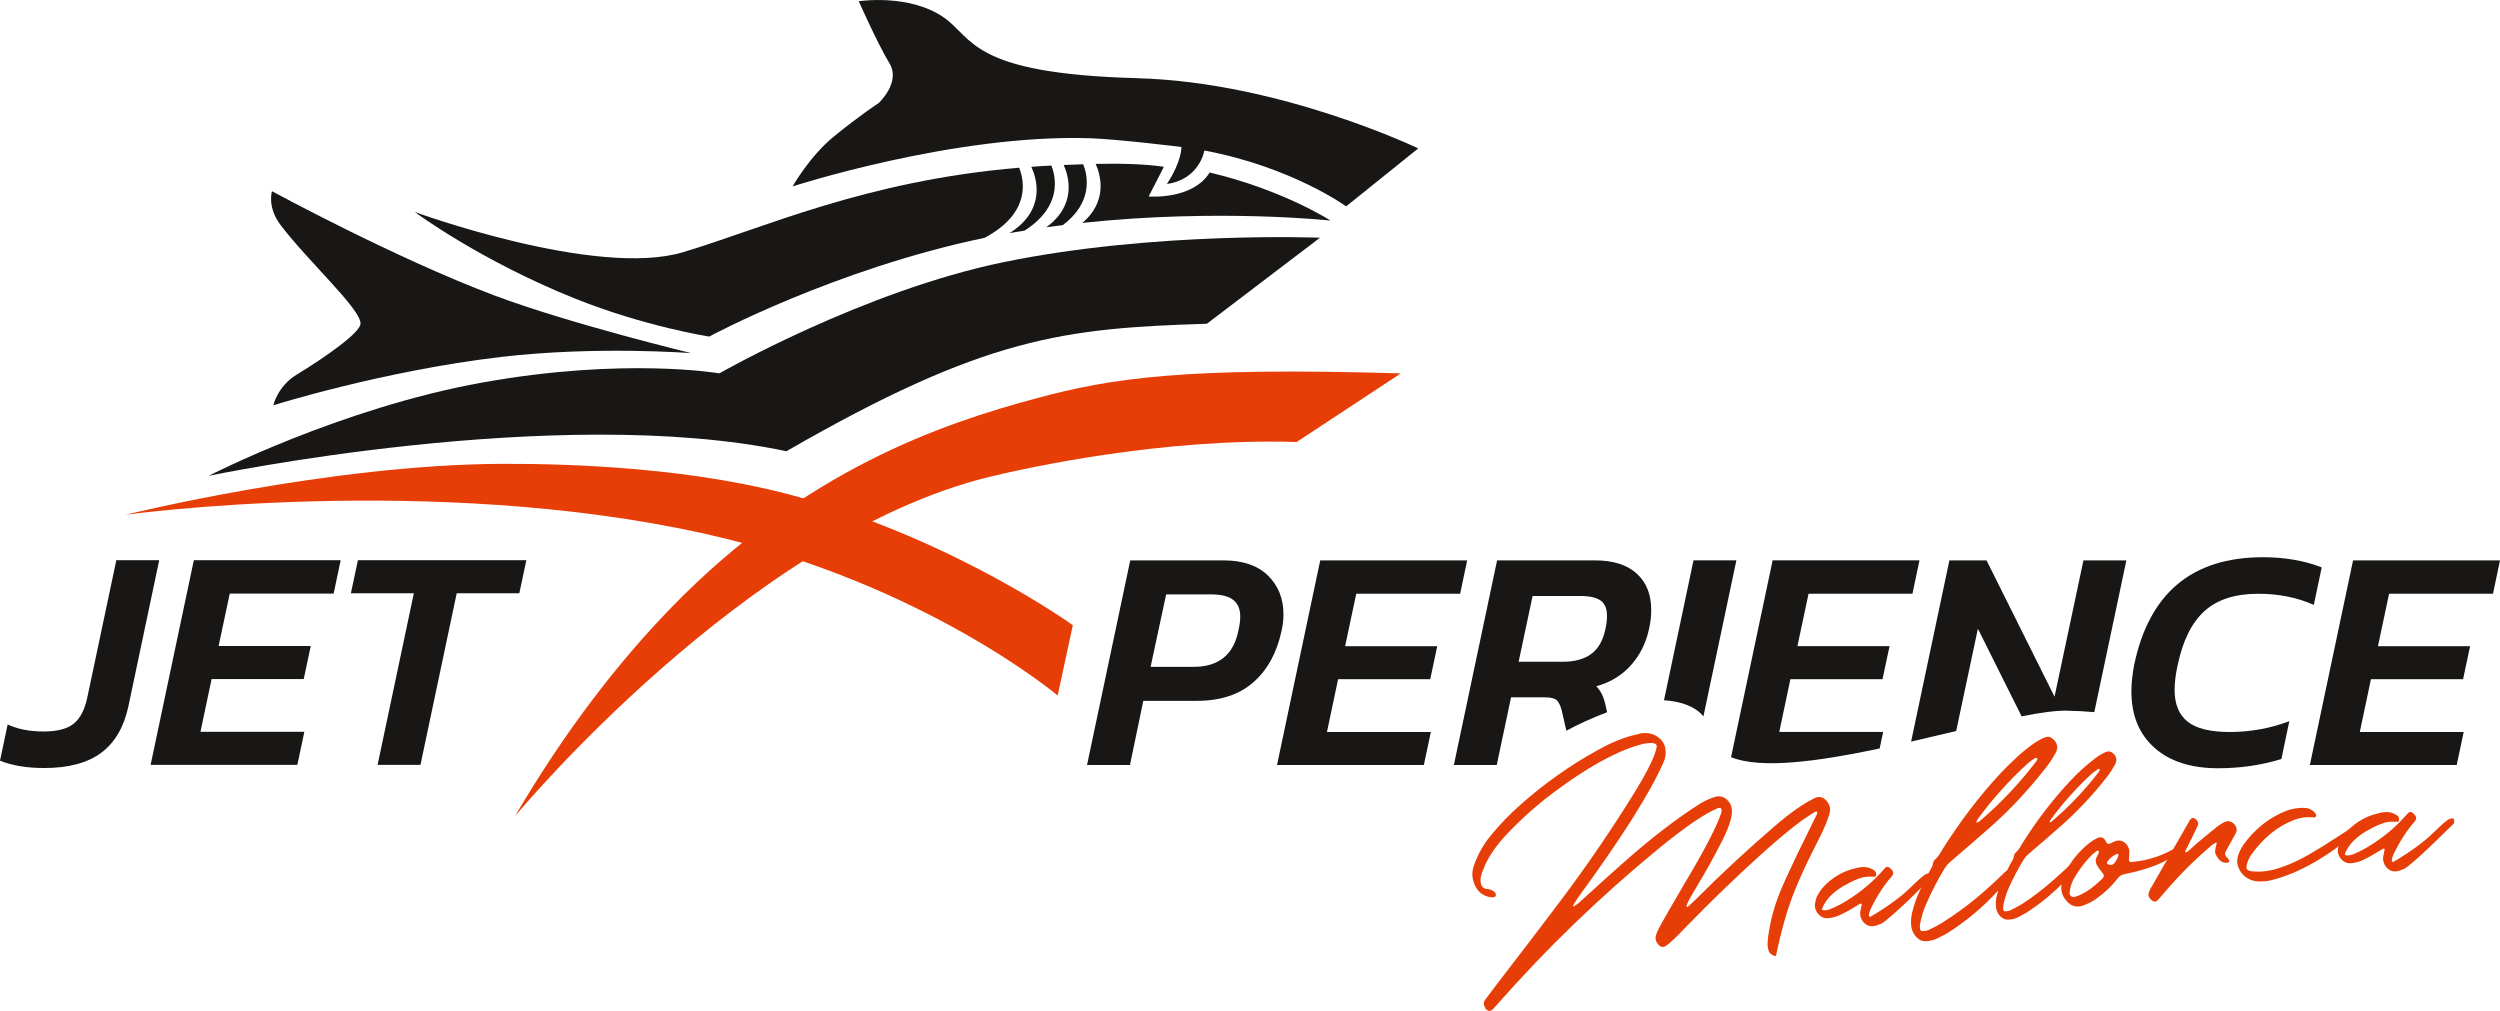 <?xml version="1.0" encoding="UTF-8"?><svg id="Ebene_1" xmlns="http://www.w3.org/2000/svg" viewBox="0 0 442.01 178.71"><defs><style>.cls-1{fill:#e73e07;}.cls-2{fill:#181716;}</style></defs><path class="cls-2" d="M199.84,99.08h16.52c3.37,0,5.97,.89,7.81,2.67,1.83,1.78,2.75,4.07,2.75,6.88,0,.94-.11,1.91-.34,2.92-.83,3.86-2.48,6.88-4.97,9.07-2.49,2.19-5.82,3.29-9.97,3.29h-9.5l-2.36,11.35h-7.59l7.64-36.18Zm11.18,18.82c4.42,0,7.06-2.12,7.92-6.35,.22-.97,.34-1.82,.34-2.53,0-1.31-.41-2.3-1.24-2.95-.82-.66-2.15-.98-3.99-.98h-7.87l-2.75,12.81h7.58Z"/><path class="cls-2" d="M233.44,99.08h25.96l-1.24,5.9h-18.37l-1.97,9.27h16.29l-1.24,5.84h-16.29l-1.97,9.33h18.37l-1.24,5.84h-25.96l7.64-36.18Z"/><path class="cls-2" d="M345.86,129.24l3.84-18.08,7.73,15.49c3.25-.64,5.99-1.03,7.9-1,1.65,.03,3.28,.11,4.95,.26l5.67-26.83h-7.59l-5.11,24.1-12.02-24.1h-6.57l-6.77,32.04c2.71-.62,5.4-1.26,7.99-1.88Z"/><path class="cls-1" d="M187,122.97l2.68-12.43s-20.05-14.49-47.68-22.44c-18.66-5.37-40.51-6.13-53.1-6.09-30.72,.09-66.68,9-66.68,9,0,0,53.99-7.45,102.48,3.38,38.61,8.62,62.31,28.59,62.31,28.59Z"/><path class="cls-1" d="M247.67,66.02c-38.67-1.16-51.24,.88-64.25,4.35-17,4.54-41.17,12.8-64.68,37-9.45,9.72-18.83,21.84-27.69,36.94,0,0,41.04-49.6,83.97-60.02,6.93-1.68,30.83-6.88,54.23-6.14l18.42-12.13Z"/><path class="cls-2" d="M122.23,62.44s-21.57-5.22-34.87-10.22c-17.48-6.58-39.27-18.41-39.27-18.41,0,0-.91,2.74,1.5,5.95,4.78,6.35,14.23,14.87,14.15,17.47-.05,1.56-5.91,5.73-11.34,9.04-3.3,2.01-4.08,5.39-4.08,5.39,0,0,19.41-6.11,40.28-8.55,16.92-1.98,33.62-.67,33.62-.67Z"/><path class="cls-2" d="M127.21,66.01s-16.81-2.89-41.92,1.62c-25.12,4.51-48.4,16.5-48.4,16.5,0,0,61.64-12.91,102.15-4.35,35.18-20.26,49.04-21.74,74.34-22.54l20-15.21s-29.17-1.17-55.86,4.3c-24.86,5.1-50.31,19.67-50.31,19.67Z"/><path class="cls-2" d="M201.07,13.82c-29.58-.78-28.92-7.11-34.24-10.76-6.13-4.22-15-2.84-15-2.84,0,0,3.23,7.3,5.45,11.01,2.02,3.38-1.96,7.02-1.96,7.02,0,0-3.14,2.01-7.93,5.92-4.21,3.43-7.26,8.79-7.26,8.79,0,0,28.63-9.29,52.52-8.52,5.14,.17,16.23,1.55,16.23,1.55,0,0,.1,2.49-2.57,6.54,5.83-.83,6.63-5.92,6.63-5.92,15.5,2.92,25.06,9.88,25.06,9.88l12.75-10.25s-24.46-11.75-49.68-12.41Z"/><g><path class="cls-2" d="M184.98,40.18c.98-.14,1.96-.26,2.93-.38,5.43-4.09,4.38-8.81,3.61-10.76-1.17,.04-2.31,.08-3.45,.13,.89,1.99,2.36,7.05-3.09,11.02Z"/><path class="cls-2" d="M174.11,42.03c8.26-4.41,6.96-10.2,6.08-12.38-27.37,2.32-45.23,10.71-59.46,14.95-15.38,4.58-47.4-7.12-47.4-7.12,0,0,11.53,8.58,28.37,15.32,12.3,4.93,23.68,6.71,23.68,6.71,0,0,22.1-11.94,48.83-17.49h-.11Z"/><path class="cls-2" d="M185.88,29.27c-1.2,.06-2.38,.13-3.54,.22,.92,1.97,2.73,7.58-3.85,11.73,.35-.06,.7-.13,1.06-.19,.53-.09,1.06-.17,1.6-.26,6.63-4.23,5.57-9.38,4.74-11.49Z"/><path class="cls-2" d="M213.88,30.49c-3.04,4.91-10.79,4.25-10.79,4.25l2.69-5.25c-3.62-.53-7.85-.6-12.06-.51,.85,1.9,2.21,6.56-2.35,10.43,24.08-2.57,43.88-.41,43.88-.41,0,0-8.37-5.42-21.37-8.5Z"/></g><g><path class="cls-2" d="M0,134.5l1.35-6.41c1.76,.82,3.88,1.24,6.35,1.24s4.22-.47,5.37-1.41c1.14-.94,1.94-2.51,2.39-4.72l5.11-24.16h7.58l-5.45,25.85c-.79,3.67-2.39,6.41-4.8,8.2-2.42,1.8-5.78,2.7-10.09,2.7-3.03,0-5.64-.43-7.81-1.29Z"/><path class="cls-2" d="M34.27,99.05h25.96l-1.24,5.9h-18.37l-1.97,9.27h16.29l-1.24,5.84h-16.29l-1.97,9.33h18.37l-1.24,5.84H26.63l7.64-36.18Z"/><path class="cls-2" d="M73.16,104.89h-11.12l1.24-5.84h29.78l-1.24,5.84h-11.07l-6.41,30.34h-7.58l6.41-30.34Z"/></g><g><path class="cls-1" d="M262.63,178.22c-.17-.24-.27-.47-.29-.7-.02-.23,.04-.47,.2-.7,.6-.82,2.38-3.17,5.34-7.02,2.72-3.53,5.43-7.08,8.11-10.65,4.76-6.33,9.22-12.87,13.36-19.62,2.14-3.55,3.33-6.05,3.56-7.49l.02-.11c-.01-.11-.06-.21-.14-.31-.19-.23-.71-.31-1.57-.21-.47,.05-.92,.14-1.36,.28-4.24,1.21-9.31,4.03-15.24,8.47-2.97,2.23-5.75,4.72-8.34,7.47-1.63,1.75-2.85,3.48-3.66,5.19-.42,.98-.66,1.6-.7,1.84-.14,.41-.18,.84-.14,1.29,.06,.61,.33,1,.8,1.17,.17,.04,.34,.06,.52,.08,.7,.12,1.15,.39,1.33,.81,.02,.05,.04,.11,.05,.18,.03,.27-.15,.42-.52,.46-.11,.01-.21,.01-.3,0-1.62-.21-2.67-1.16-3.15-2.84-.08-.26-.14-.53-.17-.8-.06-.59,0-1.19,.19-1.79,.7-2.08,1.73-3.93,3.08-5.54,1.59-1.94,3.32-3.73,5.19-5.38,4.17-3.71,8.69-6.92,13.57-9.62,2.54-1.44,4.94-2.4,7.19-2.87l.74-.19c1.1-.08,2,.12,2.7,.61,.88,.58,1.37,1.36,1.47,2.34,.08,.75-.02,1.45-.3,2.09-2.33,5.38-7.44,13.48-15.34,24.28-.48,.76-.72,1.17-.71,1.24,0,.05,.03,.08,.06,.08,.12-.01,.41-.19,.84-.52,3.75-3.42,6.3-5.72,7.66-6.91,5.01-4.47,9.7-8.09,14.06-10.84,.77-.44,1.57-.8,2.41-1.07,.19-.06,.37-.09,.53-.11,.72-.07,1.34,.19,1.88,.81,.37,.41,.58,.91,.64,1.48,.12,1.18-.42,2.98-1.63,5.38-1.45,2.89-3.02,5.71-4.7,8.48-.6,.99-1.07,1.81-1.4,2.47-.33,.66-.37,.97-.12,.92,.05,0,.25-.17,.6-.5,.25-.23,.58-.54,.99-.95,4.4-4.41,8.96-8.64,13.68-12.7,2.82-2.45,5.26-4.16,7.33-5.14,.17-.07,.35-.12,.53-.14,.46-.05,.9,.11,1.3,.49,.4,.37,.66,.86,.78,1.46,.12,.6-.35,2.04-1.39,4.3-.43,.9-.87,1.78-1.32,2.64-1.49,2.89-2.72,5.59-3.71,8.1-1.2,3.08-2.23,6.71-3.09,10.89,0,.14-.05,.22-.14,.23-.11,.01-.26-.04-.45-.14-.42-.19-.67-.47-.77-.84-.09-.37-.15-.61-.16-.72-.08-.73,.09-2.12,.51-4.15,.45-2.27,1.31-4.79,2.58-7.56,1.27-2.77,2.28-4.88,3.01-6.36l2.66-5.41c.06-.33-.06-.44-.36-.32-.75,.46-1.49,.94-2.21,1.43-2.02,1.48-4.44,3.49-7.27,6.03-4.51,4.08-8.89,8.3-13.14,12.68-2.33,2.45-3.72,3.7-4.17,3.75-.27,.03-.49-.03-.67-.17-.45-.35-.71-.79-.76-1.3-.05-.48,.28-1.34,1-2.58,.47-.88,1.82-3.23,4.06-7.05,3.54-5.91,5.73-10.12,6.57-12.63,.04-.19,.04-.36,.03-.52-.03-.25-.17-.36-.44-.33-.09,0-.19,.04-.29,.08-2.34,.99-5.77,3.34-10.31,7.06-10.36,8.49-19.94,17.74-28.74,27.75-.21,.24-.41,.46-.6,.66-.19,.2-.38,.31-.58,.33-.29,.03-.57-.13-.84-.48Z"/><path class="cls-1" d="M330.13,163.58c-.42-.23-.75-.56-.98-1.01-.23-.45-.31-.9-.25-1.36,.04-.28,.1-.54,.16-.8,.04-.17,.07-.33,.11-.5,0-.02-.01-.04-.03-.06-.02-.02-.04-.04-.06-.06-.02-.02-.05-.03-.08-.03-.04,0-.07,0-.08,0-.02,.02-.03,.03-.05,.03-.33,.18-.64,.37-.95,.56-.9,.57-1.83,1.07-2.77,1.51-.62,.26-1.28,.42-1.96,.48-.52,.04-.97-.1-1.36-.4-.38-.3-.66-.69-.83-1.16-.17-.47-.17-.94,0-1.41,0-.43,.28-1.07,.87-1.91,.59-.84,1.45-1.64,2.57-2.4s2.36-1.28,3.7-1.57c.51-.14,1.02-.21,1.53-.19,.51,.02,1,.17,1.46,.44,.27,.13,.44,.29,.51,.48,.07,.18,.09,.35,.07,.49-.03,.15-.08,.24-.15,.29-.31,.02-.59,.02-.84,0-.27,0-.58,0-.93,.04-.35,.04-.8,.16-1.36,.38-.85,.34-1.69,.76-2.52,1.24-.83,.49-1.57,1.06-2.24,1.71s-1.17,1.41-1.51,2.26c-.06,.13-.04,.22,.07,.26,.1,.04,.24,.06,.4,.05s.32-.02,.47-.05c.15-.03,.25-.05,.3-.07,.68-.27,1.33-.58,1.97-.91,1.4-.78,2.73-1.66,3.97-2.64,1.25-.98,2.4-2.07,3.47-3.27,.18-.22,.36-.42,.56-.6,.08-.08,.18-.13,.28-.14,.11,0,.22,.01,.33,.08,.29,.19,.52,.42,.67,.71,.11,.22,.11,.44-.01,.65-.12,.19-.27,.38-.43,.56-.07,.06-.13,.13-.2,.21-1.15,1.44-2.14,2.98-2.96,4.63-.01,.04-.03,.07-.04,.09-.14,.25-.26,.51-.37,.79-.11,.27-.18,.56-.22,.85,0,.09,.02,.16,.09,.21,.07,.05,.15,.06,.23,.03,2.98-1.76,5.29-3.44,6.92-5.03s2.62-2.44,2.98-2.55,.58-.12,.7-.05c.12,.08,.15,.36,.09,.83-3.1,3.06-5.27,5.13-6.5,6.21-1.24,1.08-1.98,1.68-2.24,1.79-.02,0-.03,.01-.05,.03-.24,.1-.49,.2-.74,.29s-.51,.15-.78,.16c-.36,.04-.69-.03-1-.19Z"/><path class="cls-1" d="M353.42,161.73c-.3-.4-.47-.86-.52-1.36-.07-.63-.03-1.25,.1-1.86,.09-.35,.2-.72,.32-1.09-2.65,2.9-5.62,5.4-8.93,7.51-.34,.22-.7,.41-1.08,.57-.24,.12-.48,.24-.72,.38-.51,.27-1.13,.44-1.85,.52-.88,.11-1.61-.25-2.2-1.07-.36-.49-.57-1.04-.63-1.64-.08-.75-.03-1.5,.14-2.24,.31-1.32,.75-2.6,1.31-3.83,.36-.74,.72-1.48,1.1-2.21,.13-.27,.27-.54,.4-.83,.09-.17,.19-.35,.3-.55,.14-.23,.27-.47,.39-.71,.12-.24,.19-.5,.22-.79,.03-.09,.07-.19,.13-.29,.06-.1,.13-.19,.22-.27,.48-.45,.86-.95,1.14-1.51,.11-.17,.21-.34,.3-.49,1.49-2.35,3.07-4.63,4.75-6.84,1.68-2.21,3.47-4.34,5.37-6.39,.86-.9,1.75-1.78,2.64-2.62s1.85-1.64,2.86-2.38c.72-.55,1.5-1,2.33-1.36,.54-.22,1.02-.13,1.44,.26,.81,.69,.99,1.5,.53,2.42-.65,1.19-1.41,2.3-2.28,3.33-2.81,3.55-5.91,6.83-9.28,9.83-2.32,2.04-4.65,4.05-6.99,6.06-.47,.38-.85,.82-1.16,1.34-1.17,1.93-2.21,3.93-3.12,6-.56,1.23-.96,2.53-1.19,3.87-.04,.29-.03,.58,.04,.87,.03,.07,.07,.13,.13,.19,.06,.06,.13,.08,.2,.07,.04,0,.08,0,.14,.01,.34,0,.66-.06,.96-.18,.88-.4,1.74-.86,2.57-1.38,2.09-1.32,3.99-2.7,5.72-4.12,1.72-1.42,3.45-2.98,5.19-4.69,.16-.16,.31-.29,.45-.37,.06-.13,.13-.26,.21-.38,.1-.21,.21-.43,.31-.66,.08-.13,.16-.28,.25-.43,.25-.37,.42-.79,.49-1.25,.01-.07,.04-.15,.1-.24,.05-.09,.12-.15,.18-.2,.38-.37,.7-.79,.95-1.27,.08-.13,.15-.26,.23-.38,2.43-3.89,5.21-7.52,8.33-10.89,1.38-1.5,2.89-2.87,4.54-4.12,.58-.46,1.22-.83,1.89-1.12,.45-.17,.86-.11,1.22,.2,.66,.57,.79,1.23,.4,1.99-.53,.98-1.15,1.9-1.86,2.75-2.32,2.92-4.87,5.62-7.65,8.08-1.9,1.69-3.82,3.34-5.75,4.98-.38,.33-.7,.71-.97,1.13-.96,1.58-1.82,3.22-2.58,4.91-.45,1.03-.78,2.09-.97,3.2-.03,.24-.02,.48,.02,.73,.02,.05,.06,.1,.12,.14,.06,.04,.11,.06,.14,.08,.04,0,.08,0,.13-.02,.27,0,.53-.04,.77-.13,.72-.35,1.42-.73,2.11-1.14,1.76-1.12,3.52-2.46,5.28-3.99,1.76-1.53,3.36-3.03,4.82-4.48,.28-.25,.5-.4,.66-.45,.16-.05,.26-.04,.32,.05,.05,.09,.07,.2,.05,.34-.02,.14-.07,.25-.15,.35-.09,.16-.34,.49-.74,1-.4,.51-.81,1.02-1.24,1.53s-.71,.84-.86,1c-2.19,2.38-4.65,4.44-7.36,6.18-.29,.18-.59,.34-.9,.5-.19,.09-.39,.19-.59,.31-.43,.22-.93,.36-1.5,.4-.73,.09-1.34-.19-1.83-.87Zm-3.7-16.39c.07,0,.12-.02,.16-.04,3.77-3.2,7.16-6.78,10.17-10.73,.08-.12,.14-.25,.17-.4,0-.02-.02-.04-.05-.06-.03-.02-.06-.05-.08-.09-.04-.01-.08-.03-.11-.04-.04-.01-.07-.01-.08,0-.14,.09-.27,.17-.41,.26-.36,.24-.7,.5-1.03,.79-3.27,2.99-6.21,6.26-8.82,9.83-.05,.08-.08,.15-.11,.23-.01,.05-.03,.1-.07,.14-.1,.23-.04,.28,.21,.14,.02-.02,.03-.03,.05-.03Zm12.92-.05c.05,0,.09-.02,.1-.04,3.11-2.64,5.9-5.59,8.38-8.83,.06-.1,.1-.21,.13-.34,0-.02-.01-.04-.03-.06-.02-.03-.04-.04-.06-.06s-.05-.03-.08-.03c-.04,0-.06,0-.08,0-.1,.08-.2,.16-.3,.22-.31,.2-.6,.42-.88,.66-2.67,2.45-5.09,5.15-7.24,8.09-.05,.06-.09,.12-.12,.18-.01,.05-.03,.1-.04,.14-.09,.19-.03,.22,.17,.09,.02,0,.04,0,.05,0Z"/><path class="cls-1" d="M385.3,150.1c-.42,.6-1.01,1.16-1.78,1.68s-1.71,.97-2.82,1.37c-1.11,.4-2.13,.71-3.08,.95-.94,.23-1.64,.39-2.08,.48-.44,.08-.8,.3-1.07,.66-1.07,1.38-2.32,2.58-3.75,3.6-.77,.55-1.61,.98-2.5,1.29-1,.32-1.87,.12-2.61-.59-1.03-1-1.38-2.19-1.06-3.58,.18-.71,.43-1.38,.76-2.03,1.04-1.94,2.44-3.59,4.18-4.95,.4-.31,.83-.58,1.3-.79,.26-.14,.52-.18,.79-.12,.27,.05,.5,.25,.7,.59,0,.02,.01,.04,.04,.08,0,.04,.02,.07,.04,.11,.2,.34,.43,.44,.68,.31,.12-.05,.24-.11,.36-.17,.14-.07,.27-.14,.41-.21,.47-.19,.9-.22,1.29-.1,.39,.13,.71,.36,.95,.69,.24,.33,.38,.69,.43,1.08,0,.36-.01,.73-.04,1.12-.02,.13-.04,.27-.04,.41,0,.11,.02,.21,.08,.29,.06,.08,.14,.13,.23,.14,1.1-.06,2.31-.27,3.62-.64,1.32-.37,2.58-.88,3.77-1.55,1.2-.67,1.59-.7,1.17-.1Zm-14.31,.36s-.08-.05-.12-.07c-.07,0-.14,.03-.21,.08-.52,.4-.99,.84-1.42,1.32-.43,.48-.84,.98-1.24,1.52-.51,.69-.97,1.41-1.4,2.18-.41,.77-.64,1.59-.69,2.46,0,.18,.08,.34,.24,.48,.16,.14,.32,.2,.48,.18,.03-.02,.08-.04,.13-.04,.16-.04,.33-.08,.5-.13,.82-.32,1.57-.74,2.27-1.24,.7-.51,1.36-1.07,1.98-1.67,.31-.29,.47-.52,.46-.7s-.18-.46-.51-.84c-.29-.33-.53-.69-.74-1.06-.22-.41-.25-.83-.08-1.27,.09-.19,.18-.37,.27-.54,.06-.15,.12-.29,.2-.43,0-.02,0-.04-.02-.05-.01-.02-.02-.04-.02-.05,0-.04-.02-.06-.04-.08-.02,0-.04,0-.06-.02Zm3.54,.63s-.05-.06-.09-.07c-.02-.03-.05-.05-.09-.06-.04,0-.06,0-.08,0-.74,.33-1.33,.83-1.75,1.49-.01,.04-.02,.08-.01,.12,0,.04,.01,.09,.03,.13,.01,.04,.04,.07,.08,.09,.49,.22,.89,.17,1.18-.15,.37-.44,.63-.94,.77-1.49-.02-.02-.03-.03-.03-.05Z"/><path class="cls-1" d="M386.57,150.67s.04,0,.07,0c.03,0,.04-.01,.04-.03l.65-.56c.33-.31,.66-.6,.99-.89,1.23-1.04,2.46-2.05,3.7-3.05,.35-.25,.72-.49,1.09-.71,.04,0,.07-.02,.11-.04,.39-.22,.78-.26,1.17-.12,.38,.14,.69,.43,.92,.85,.16,.34,.19,.68,.08,1-.12,.25-.24,.48-.36,.69-.03,.08-.07,.14-.12,.2-.11,.19-.21,.38-.32,.58-.33,.63-.67,1.25-1.03,1.87-.27,.48-.18,.9,.29,1.24,.08,.08,.14,.17,.19,.25,.02,.04,.04,.07,.07,.1,.04,.09,.05,.18,0,.29-.04,.11-.12,.16-.23,.17-.04,0-.07,0-.11,.01-.25,.04-.48,.03-.68-.04-.36-.16-.65-.38-.87-.66-.22-.27-.39-.58-.52-.91-.07-.19-.09-.4-.04-.62,.05-.24,.09-.48,.14-.72,.04-.15,.08-.3,.12-.45,.02-.15-.04-.19-.18-.12-.05,.03-.11,.06-.18,.1-.17,.09-.33,.2-.48,.32-2.96,2.5-5.7,5.22-8.21,8.16-.47,.56-.94,1.1-1.43,1.64-.15,.14-.33,.2-.54,.17-.21-.03-.41-.14-.59-.32-.42-.39-.55-.83-.38-1.32,.14-.38,.32-.73,.54-1.06,2.22-3.87,4.43-7.73,6.65-11.59,.11-.17,.25-.32,.41-.45,.05-.02,.11-.03,.19-.03,.07,0,.14,.02,.2,.04,.3,.15,.52,.35,.63,.6,.12,.25,.12,.51,0,.77-.36,.74-.71,1.49-1.07,2.23-.15,.27-.29,.55-.43,.83-.1,.21-.21,.43-.31,.66-.14,.25-.26,.5-.38,.75-.07,.15-.03,.2,.12,.15,.02,0,.04,0,.08,0Z"/><path class="cls-1" d="M400.76,155.8c-.43,.03-.85,.04-1.24,.05-.4,0-.78-.04-1.16-.15-1.36-.4-2.26-1.27-2.69-2.6-.17-.56-.16-1.13,0-1.71,.21-.71,.53-1.37,.93-1.97,.99-1.39,2.13-2.6,3.41-3.63,1.28-1.03,2.72-1.86,4.34-2.48,.96-.34,1.96-.49,2.99-.48,.67,0,1.26,.23,1.78,.68,.12,.11,.22,.25,.31,.4,.02,.04,.04,.07,.07,.1,.02,.05,.03,.12,0,.2-.02,.08-.05,.16-.1,.23-.05,.07-.1,.11-.15,.11-.09,0-.18-.03-.28-.05-.13,0-.25,0-.35-.02-1.04-.05-2.03,.11-2.99,.48-1.55,.6-2.92,1.4-4.13,2.4-1.21,1-2.29,2.16-3.26,3.48-.5,.61-.84,1.33-1.02,2.14-.13,.61,.11,.96,.73,1.04,1.63,.21,3.32,.02,5.06-.56,1.74-.58,3.45-1.36,5.14-2.33,1.69-.97,3.27-1.95,4.74-2.92,.88-.58,1.68-1.1,2.41-1.56,.66-.3,1.01-.31,1.06-.02,.05,.29-.23,.73-.84,1.29-1.88,1.7-4.12,3.29-6.72,4.75-2.6,1.47-5.16,2.49-7.69,3.06-.13,.01-.25,.03-.38,.04Z"/><path class="cls-1" d="M422.57,153.86c-.42-.23-.75-.56-.97-1.01-.23-.45-.31-.9-.25-1.36,.04-.28,.1-.54,.16-.8,.04-.17,.07-.33,.11-.5,0-.02-.01-.04-.03-.06-.02-.02-.04-.04-.06-.06s-.05-.03-.08-.03c-.04,0-.06,0-.08,0-.02,.02-.03,.03-.05,.03-.33,.18-.64,.37-.95,.56-.9,.57-1.82,1.07-2.77,1.51-.62,.26-1.28,.42-1.96,.48-.52,.04-.97-.1-1.36-.4s-.66-.69-.83-1.16c-.17-.47-.17-.94,0-1.41,0-.43,.28-1.07,.87-1.91,.59-.84,1.45-1.64,2.57-2.4,1.12-.76,2.36-1.28,3.7-1.57,.51-.14,1.02-.21,1.53-.19,.51,.02,1,.17,1.46,.44,.27,.13,.44,.29,.51,.47s.1,.35,.07,.5c-.03,.15-.08,.24-.15,.29-.31,.01-.59,.02-.84,0-.27,0-.58,0-.93,.04-.35,.04-.8,.17-1.36,.39-.85,.34-1.69,.76-2.52,1.24-.83,.48-1.57,1.06-2.24,1.71s-1.17,1.41-1.51,2.26c-.06,.13-.04,.22,.07,.27,.1,.04,.24,.06,.4,.05s.32-.02,.47-.05c.15-.02,.25-.05,.3-.07,.68-.27,1.33-.57,1.97-.91,1.4-.78,2.73-1.66,3.97-2.64,1.25-.98,2.4-2.07,3.47-3.27,.18-.22,.36-.42,.56-.6,.08-.08,.18-.13,.29-.14,.11-.01,.22,.01,.33,.07,.29,.19,.51,.43,.67,.72,.11,.22,.11,.44-.01,.65-.12,.2-.27,.38-.43,.56-.07,.06-.13,.13-.2,.21-1.15,1.44-2.14,2.98-2.96,4.63-.01,.04-.03,.06-.05,.09-.14,.25-.26,.51-.37,.79-.11,.27-.18,.56-.22,.85,0,.09,.02,.16,.09,.21,.07,.05,.15,.06,.23,.03,2.98-1.76,5.29-3.44,6.92-5.03,1.63-1.59,2.62-2.44,2.98-2.55,.35-.11,.58-.12,.7-.05,.12,.08,.15,.36,.09,.83-3.1,3.06-5.27,5.13-6.5,6.21-1.23,1.08-1.98,1.68-2.24,1.8-.02,0-.04,.01-.05,.03-.24,.1-.49,.2-.74,.29-.25,.1-.51,.15-.78,.16-.36,.04-.69-.03-1-.19Z"/></g><path class="cls-2" d="M380.91,132.2c-2.72-2.42-4.07-5.74-4.07-9.97,0-1.46,.17-3.03,.5-4.72,2.66-12.66,10.25-18.99,22.76-18.99,3.86,0,7.32,.6,10.39,1.8l-1.4,6.63c-2.92-1.31-6.2-1.97-9.83-1.97-4.08,0-7.25,1.02-9.5,3.06-2.25,2.04-3.82,5.2-4.72,9.47-.37,1.61-.56,3.11-.56,4.49,0,2.51,.77,4.37,2.3,5.59,1.54,1.22,4.01,1.83,7.42,1.83,3.67,0,7.19-.64,10.56-1.91l-1.4,6.69c-3.56,1.09-7.29,1.63-11.18,1.63-4.79,0-8.55-1.21-11.27-3.62Z"/><path class="cls-2" d="M416.05,99.08h25.96l-1.24,5.9h-18.37l-1.97,9.27h16.29l-1.24,5.84h-16.29l-1.97,9.33h18.37l-1.24,5.84h-25.96l7.64-36.18Z"/><path class="cls-2" d="M332.33,132.34l.62-2.93h-18.37l1.97-9.33h16.29l1.24-5.84h-16.29l1.97-9.27h18.37l1.24-5.9h-25.96l-7.35,34.8c5.34,2.18,15.6,.72,26.28-1.54Z"/><path class="cls-2" d="M301.17,126.67l5.83-27.6h-7.58l-5.22,24.74c2.62,.16,5.41,.92,6.98,2.86Z"/><path class="cls-2" d="M267.16,123.29h5.96c1.01,0,1.7,.16,2.08,.48,.37,.32,.67,.91,.9,1.77l.84,3.65c2.15-1.16,4.55-2.26,7.2-3.26l-.17-.78c-.19-.94-.41-1.69-.67-2.25-.26-.56-.62-1.09-1.07-1.57,2.47-.67,4.51-1.91,6.12-3.71,1.61-1.8,2.68-3.93,3.2-6.41,.26-1.09,.39-2.21,.39-3.37,0-2.73-.85-4.88-2.56-6.43-1.71-1.55-4.15-2.33-7.33-2.33h-17.36l-7.64,36.18h7.58l2.53-11.97Zm3.82-17.92h8.26c1.76,0,3.01,.27,3.76,.81,.75,.54,1.12,1.43,1.12,2.67,0,.82-.09,1.61-.28,2.36-.41,2.02-1.25,3.49-2.5,4.41-1.25,.92-2.93,1.38-5.03,1.38h-7.81l2.47-11.63Z"/></svg>